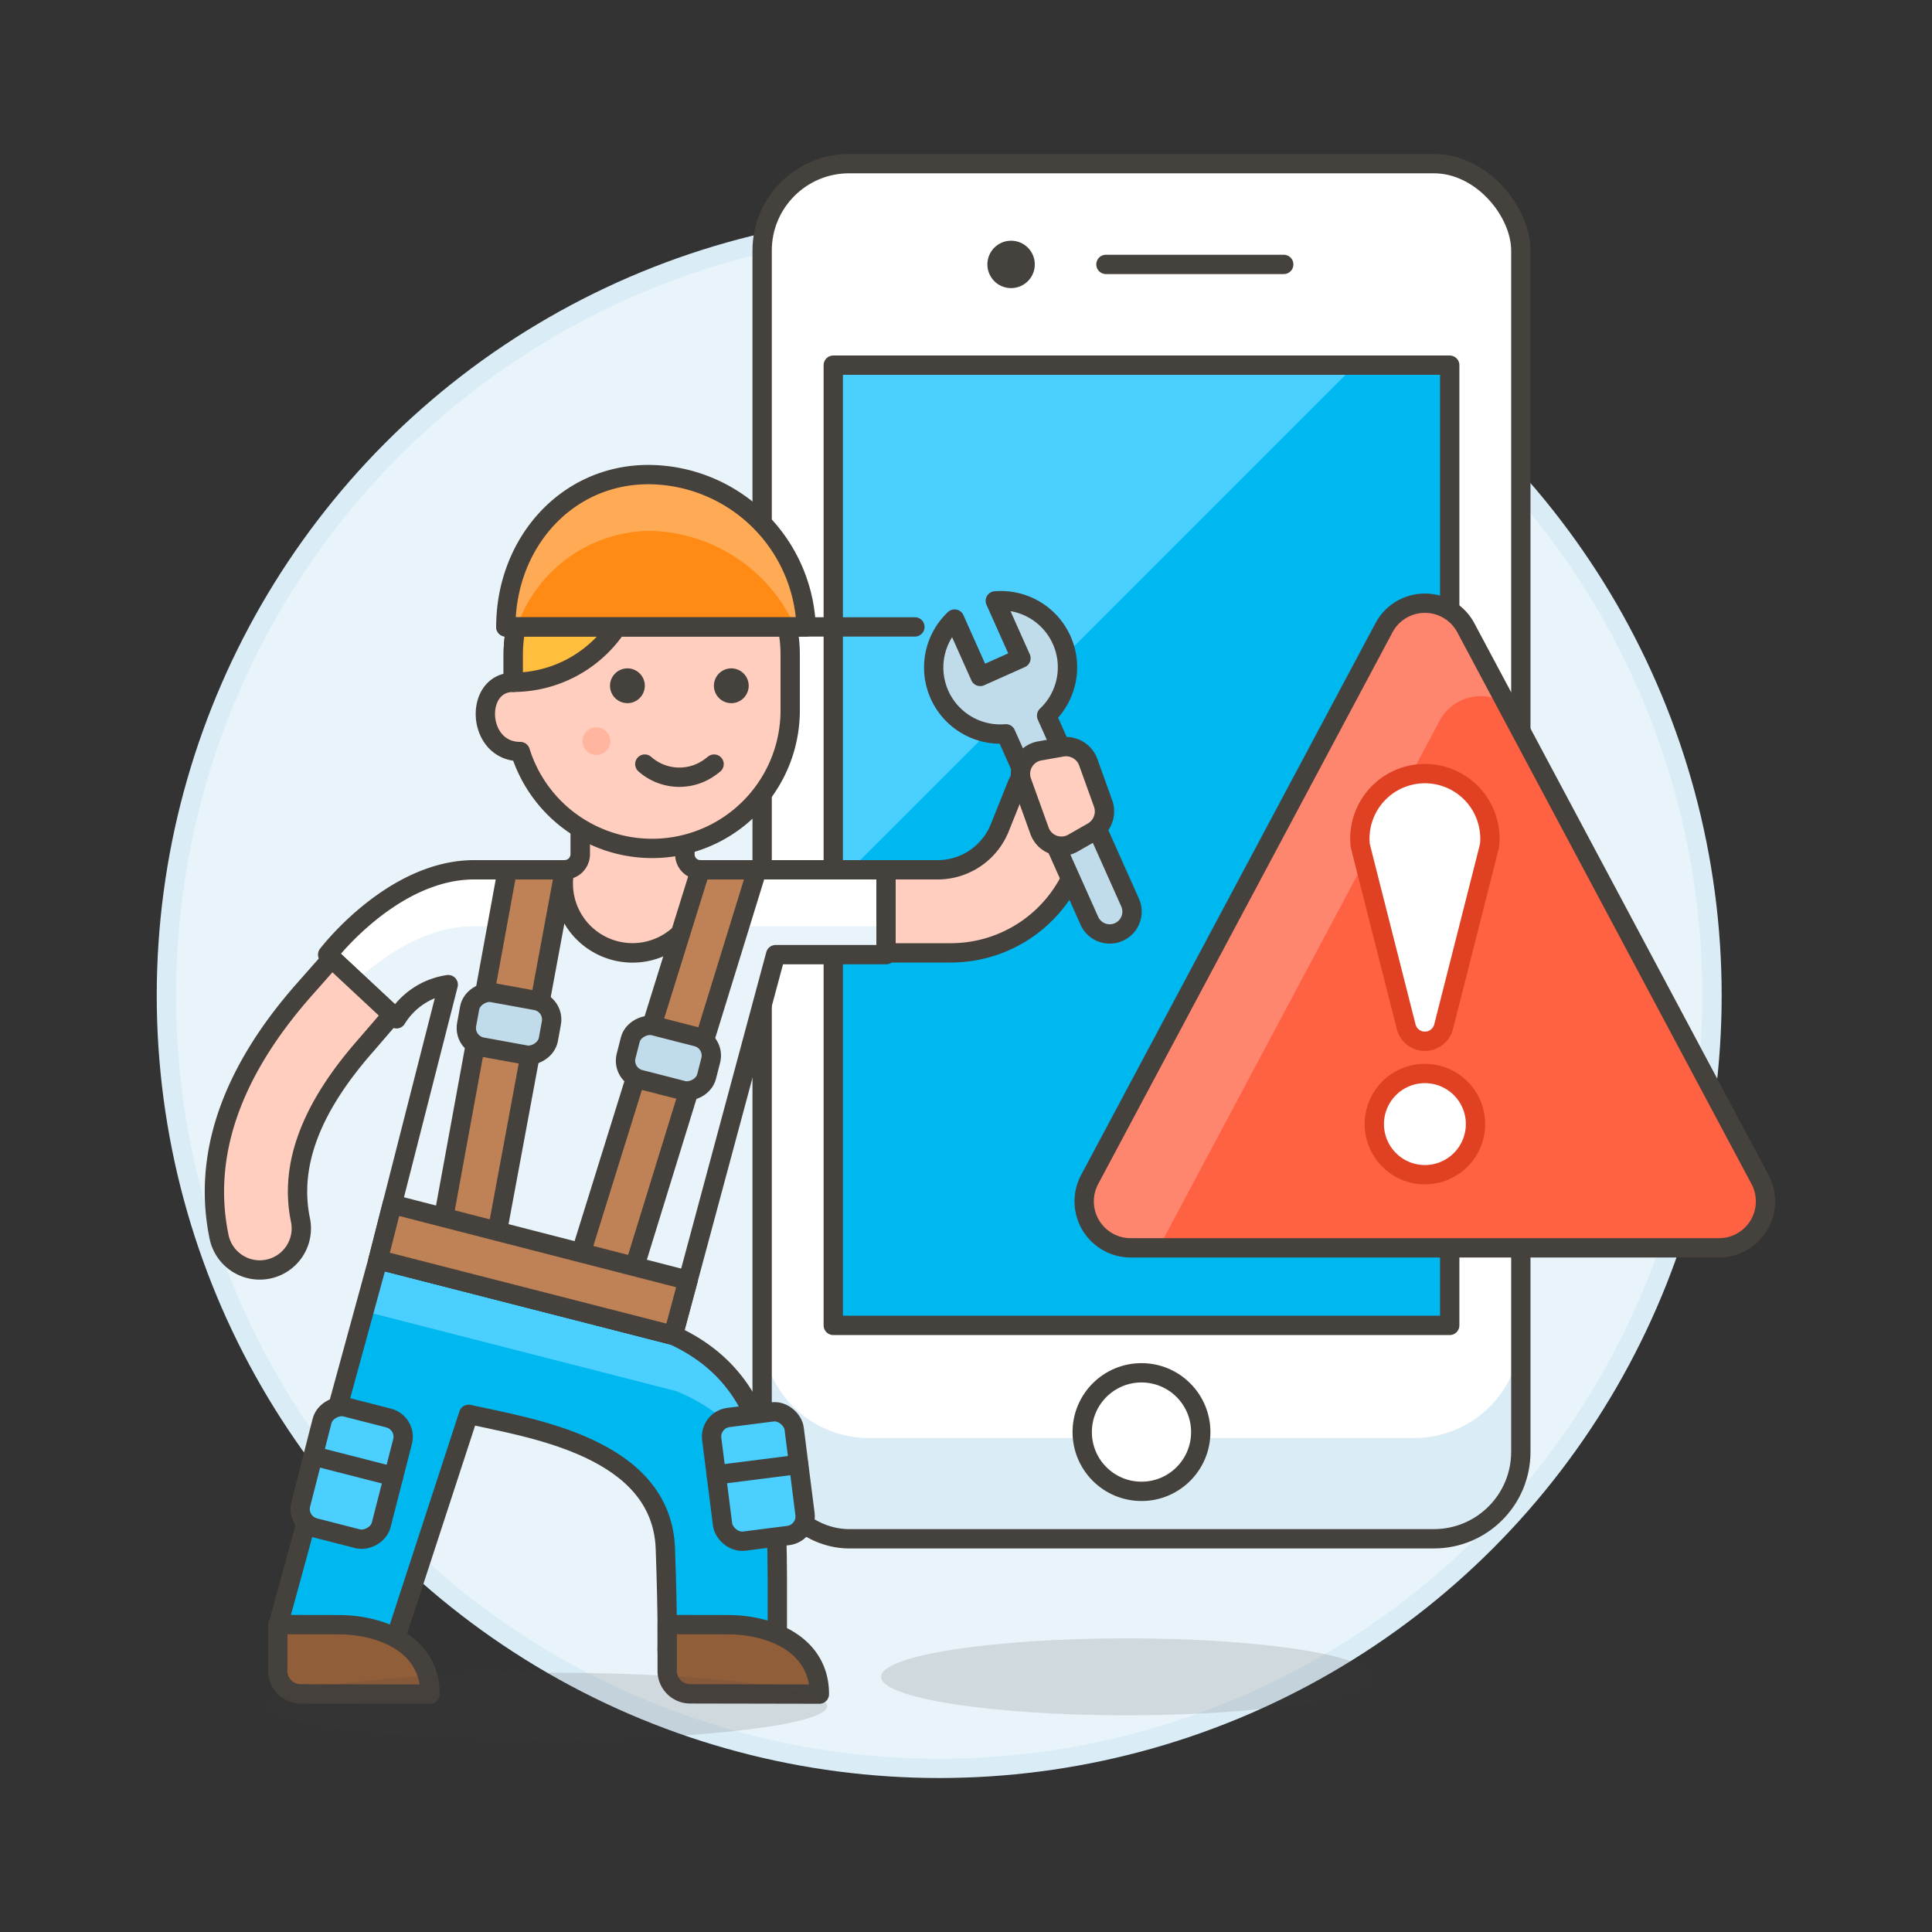 <svg xmlns="http://www.w3.org/2000/svg" viewBox="0 0 100 100"><rect x="0" y="0" width="100" height="100" fill="#333333" stroke="none"/><g class="nc-icon-wrapper"><defs/><circle class="a" cx="48.613" cy="51.53" r="40" fill="#e8f4fa" stroke="#daedf7" stroke-miterlimit="10"/><rect class="b" x="39.448" y="8.47" width="39.27" height="71.177" rx="4.5" style="" fill="#fff"/><path class="c" d="M78.718 74.449a5.2 5.2 0 0 1-5.2 5.2H44.646a5.2 5.2 0 0 1-5.2-5.2v-5.54a5.522 5.522 0 0 0 5.523 5.522H73.2a5.522 5.522 0 0 0 5.522-5.522z" style="" fill="#daedf7"/><rect class="d" x="39.448" y="8.47" width="39.27" height="71.177" rx="4.5" fill="none" stroke="#45413c" stroke-linecap="round" stroke-linejoin="round"/><path class="e" d="M43.13 18.901h31.907v49.701H43.13z" style="" fill="#00b8f0"/><path class="f" d="M43.13 45.913l27.013-27.012H43.13v27.012z" style="" fill="#4acfff"/><path class="d" d="M43.13 18.901h31.907v49.701H43.13z" fill="none" stroke="#45413c" stroke-linecap="round" stroke-linejoin="round"/><circle class="g" cx="59.083" cy="74.124" r="3.068" fill="#fff" stroke="#45413c" stroke-linecap="round" stroke-linejoin="round"/><path class="d" d="M57.243 13.686h9.203" fill="none" stroke="#45413c" stroke-linecap="round" stroke-linejoin="round"/><circle class="h" cx="52.334" cy="13.686" r="1.227" style="" fill="#45413c"/><ellipse class="i" cx="58.311" cy="86.792" rx="12.705" ry="1.992" fill="#45413c" opacity="0.15"/><g><path class="j" d="M45.859 45.021h2.675a3.466 3.466 0 0 0 3.213-2.174l.882-2.2a2.2 2.2 0 0 1 2.738-1.269 2.2 2.2 0 0 1 1.352 2.909l-1.071 2.676a6.93 6.93 0 0 1-6.434 4.357h-3.355z" stroke="#45413c" stroke-linecap="round" stroke-linejoin="round" fill="#ffcebf"/><path class="k" d="M23.2 50.965L19.57 65.2l15.276 3.913 5.3-19.7h5.714V45.02H24.541c-4.235 0-7.581 4.392-7.581 4.392l3.562 3.321a3.779 3.779 0 0 1 2.678-1.768z" style="" fill="#e8f4fa"/><path class="b" d="M29.69 45.021h-5.149c-4.235 0-7.581 4.391-7.581 4.391l1.466 1.366c1.37-1.263 3.58-2.834 6.115-2.834H45.86v-2.923z" style="" fill="#fff"/><path class="e" d="M24.256 73.206l-3.912 11.978c-.683-.5-5.963-1.013-5.963-1.013L19.57 65.2l15.276 3.913c6.2 2.836 5.282 9.7 5.4 16.4l-5.715-.094s.042-1.5-.092-5.26c-.188-5.259-7.005-6.241-10.183-6.953z" style="" fill="#00b8f0"/><path class="f" d="M39.992 76.9a9.082 9.082 0 0 0-5.007-4.9l-16.144-4.135.729-2.665 15.276 3.913c3.463 1.583 4.706 4.42 5.148 7.782" style="" fill="#4acfff"/><path class="d" d="M24.256 73.206l-3.912 11.978c-.683-.5-5.963-1.013-5.963-1.013L19.57 65.2l15.276 3.913c6.2 2.836 5.282 9.7 5.4 16.4l-5.715-.094s.042-1.5-.092-5.26c-.188-5.259-7.005-6.241-10.183-6.953z" fill="none" stroke="#45413c" stroke-linecap="round" stroke-linejoin="round"/><path class="d" d="M23.2 50.965L19.57 65.2l15.276 3.913 5.3-19.7h5.714V45.02H24.541c-4.235 0-7.581 4.392-7.581 4.392l3.562 3.321a3.779 3.779 0 0 1 2.678-1.768z" fill="none" stroke="#45413c" stroke-linecap="round" stroke-linejoin="round"/><path class="l" d="M36.249 45.023a.8.8 0 0 1-.8-.8v-2.815h-5.416v2.806a.81.81 0 0 1-.809.808 3.586 3.586 0 1 0 7.029 0z" stroke="#45413c" stroke-linecap="round" stroke-linejoin="round" fill="#ffcebf" stroke-width="1.009px"/><path class="m" d="M22.258 87.687c.005-2.566-2.5-3.588-4.721-3.593l-3.156-.006-.005 2.392a1.191 1.191 0 0 0 1.189 1.194z" stroke="#45413c" stroke-linecap="round" stroke-linejoin="round" fill="#915e3a"/><path class="m" d="M42.411 87.687c0-2.566-2.5-3.588-4.721-3.593l-3.156-.006v2.392a1.191 1.191 0 0 0 1.189 1.194z" stroke="#45413c" stroke-linecap="round" stroke-linejoin="round" fill="#915e3a"/><path class="n" d="M36.249 45.023L29.648 66.22l2.777.711 6.758-21.908h-2.934z" stroke="#45413c" stroke-linecap="round" stroke-linejoin="round" fill="#bf8256"/><path class="n" d="M26.259 45.023l-3.556 19.418 2.778.711 3.739-20.131-2.961.002z" stroke="#45413c" stroke-linecap="round" stroke-linejoin="round" fill="#bf8256"/><path class="j" d="M33.734 26.714a7.167 7.167 0 0 0-7.168 7.169v1.433c-2.047 0-1.906 3.584.358 3.584h.006a7.148 7.148 0 0 0 13.97-2.151v-2.866a7.168 7.168 0 0 0-7.166-7.169z" stroke="#45413c" stroke-linecap="round" stroke-linejoin="round" fill="#ffcebf"/><path class="h" d="M33.375 35.495a.9.9 0 1 1-.9-.9.9.9 0 0 1 .9.9z" style="" fill="#45413c"/><path class="h" d="M38.752 35.495a.9.9 0 1 1-.9-.9.9.9 0 0 1 .9.9z" style="" fill="#45413c"/><path class="o" d="M31.584 38.363a.717.717 0 1 1-.717-.718.717.717 0 0 1 .717.718z" style="" fill="#ffb59e"/><path class="d" d="M33.375 39.55a2.693 2.693 0 0 0 3.164.3 3.312 3.312 0 0 0 .421-.3" fill="none" stroke="#45413c" stroke-linecap="round" stroke-linejoin="round"/><path class="p" d="M26.566 33.883v1.433a6.472 6.472 0 0 0 6.126-8.527 7.17 7.17 0 0 0-6.126 7.094z" stroke="#45413c" stroke-linecap="round" stroke-linejoin="round" fill="#ffbe3d"/><path class="q" d="M26.182 32.449c0-4.293 3.094-7.885 7.388-7.885a8.206 8.206 0 0 1 8.157 7.885" style="" fill="#ff8a14"/><path class="r" d="M33.57 27.479a8.408 8.408 0 0 1 7.581 4.97h.576a8.2 8.2 0 0 0-8.157-7.885c-4.294 0-7.388 3.591-7.388 7.885h.576a7.357 7.357 0 0 1 6.812-4.97z" style="" fill="#ffaa54"/><path class="j" d="M26.182 32.449h21.173" stroke="#45413c" stroke-linecap="round" stroke-linejoin="round" fill="#ffcebf"/><path class="d" d="M26.182 32.449c0-4.293 3.094-7.885 7.388-7.885a8.206 8.206 0 0 1 8.157 7.885z" fill="none" stroke="#45413c" stroke-linecap="round" stroke-linejoin="round"/><rect class="s" x="24.912" y="50.841" width="2.867" height="4.301" rx="1" transform="rotate(-79.667 26.345 52.991)" stroke="#45413c" stroke-linecap="round" stroke-linejoin="round" fill="#c0dceb"/><rect class="s" x="33.164" y="52.62" width="2.867" height="4.3" rx="1" transform="rotate(-75.632 34.597 54.77)" stroke="#45413c" stroke-linecap="round" stroke-linejoin="round" fill="#c0dceb"/><path class="n" d="M19.57 65.202l15.276 3.913.766-2.847-15.311-3.938-.731 2.872z" stroke="#45413c" stroke-linecap="round" stroke-linejoin="round" fill="#bf8256"/><path class="j" d="M20.3 52.527l-1.367 1.586c-2.866 3.261-3.97 6.225-3.377 9.056a2.151 2.151 0 0 1-4.21.883c-.879-4.19.587-8.488 4.355-12.778l1.47-1.664z" stroke="#45413c" stroke-linecap="round" stroke-linejoin="round" fill="#ffcebf"/><rect class="t" x="37.102" y="73.198" width="4.301" height="6.451" rx="1" transform="rotate(-7.234 39.252 76.424)" stroke="#45413c" stroke-linecap="round" stroke-linejoin="round" fill="#4acfff"/><path class="u" d="M37.074 76.338l4.267-.541" stroke="#45413c" stroke-linecap="round" stroke-linejoin="round" fill="#9ceb60"/><rect class="t" x="14.976" y="74.087" width="6.451" height="4.3" rx="1" transform="rotate(-75.632 18.201 76.237)" stroke="#45413c" stroke-linecap="round" stroke-linejoin="round" fill="#4acfff"/><path class="u" d="M16.208 75.356l4.165 1.067" stroke="#45413c" stroke-linecap="round" stroke-linejoin="round" fill="#9ceb60"/><ellipse class="i" cx="28.377" cy="88.309" rx="14.438" ry="1.733" fill="#45413c" opacity="0.15"/></g><path class="s" d="M51.518 31.1l1.327 2.97-2.109.943-1.327-2.97a3.446 3.446 0 0 0 2.654 5.94l4.327 9.687a1.155 1.155 0 0 0 2.109-.942l-4.327-9.685a3.446 3.446 0 0 0-2.654-5.94z" stroke="#45413c" stroke-linecap="round" stroke-linejoin="round" fill="#c0dceb"/><path class="j" d="M56.334 39.469l.755 2.1a1.222 1.222 0 0 1-.524 1.483l-1.051.6a1.206 1.206 0 0 1-1.718-.676l-.896-2.489a1.206 1.206 0 0 1 .893-1.616l1.19-.21a1.224 1.224 0 0 1 1.351.808z" stroke="#45413c" stroke-linecap="round" stroke-linejoin="round" fill="#ffcebf"/><g><path class="v" d="M58.523 64.588a2.406 2.406 0 0 1-2.123-3.537L71.631 32.5a2.4 2.4 0 0 1 4.243 0L91.1 61.051a2.406 2.406 0 0 1-2.122 3.537z" style="" fill="#ff6242"/><path class="w" d="M78 36.464a2.347 2.347 0 0 0-1.359-.432 2.422 2.422 0 0 0-2.128 1.274L59.971 64.588h-1.448a2.406 2.406 0 0 1-2.123-3.537L71.631 32.5a2.4 2.4 0 0 1 4.243 0l2.118 3.97" style="" fill="#ff866e"/><path class="d" d="M58.523 64.588a2.406 2.406 0 0 1-2.123-3.537L71.631 32.5a2.4 2.4 0 0 1 4.243 0L91.1 61.051a2.406 2.406 0 0 1-2.122 3.537z" fill="none" stroke="#45413c" stroke-linecap="round" stroke-linejoin="round"/><path class="x" d="M74.725 53.129a1 1 0 0 1-1.945 0c-2.547-10.042-2.373-9.337-2.382-9.443a3.366 3.366 0 1 1 6.709 0c-.007.106.167-.607-2.382 9.443z" fill="#fff" stroke-linecap="round" stroke-linejoin="round" stroke="#e04122"/><path class="x" d="M76.372 58.183a2.619 2.619 0 1 1-2.619-2.619 2.619 2.619 0 0 1 2.619 2.619z" fill="#fff" stroke-linecap="round" stroke-linejoin="round" stroke="#e04122"/></g></g></svg>